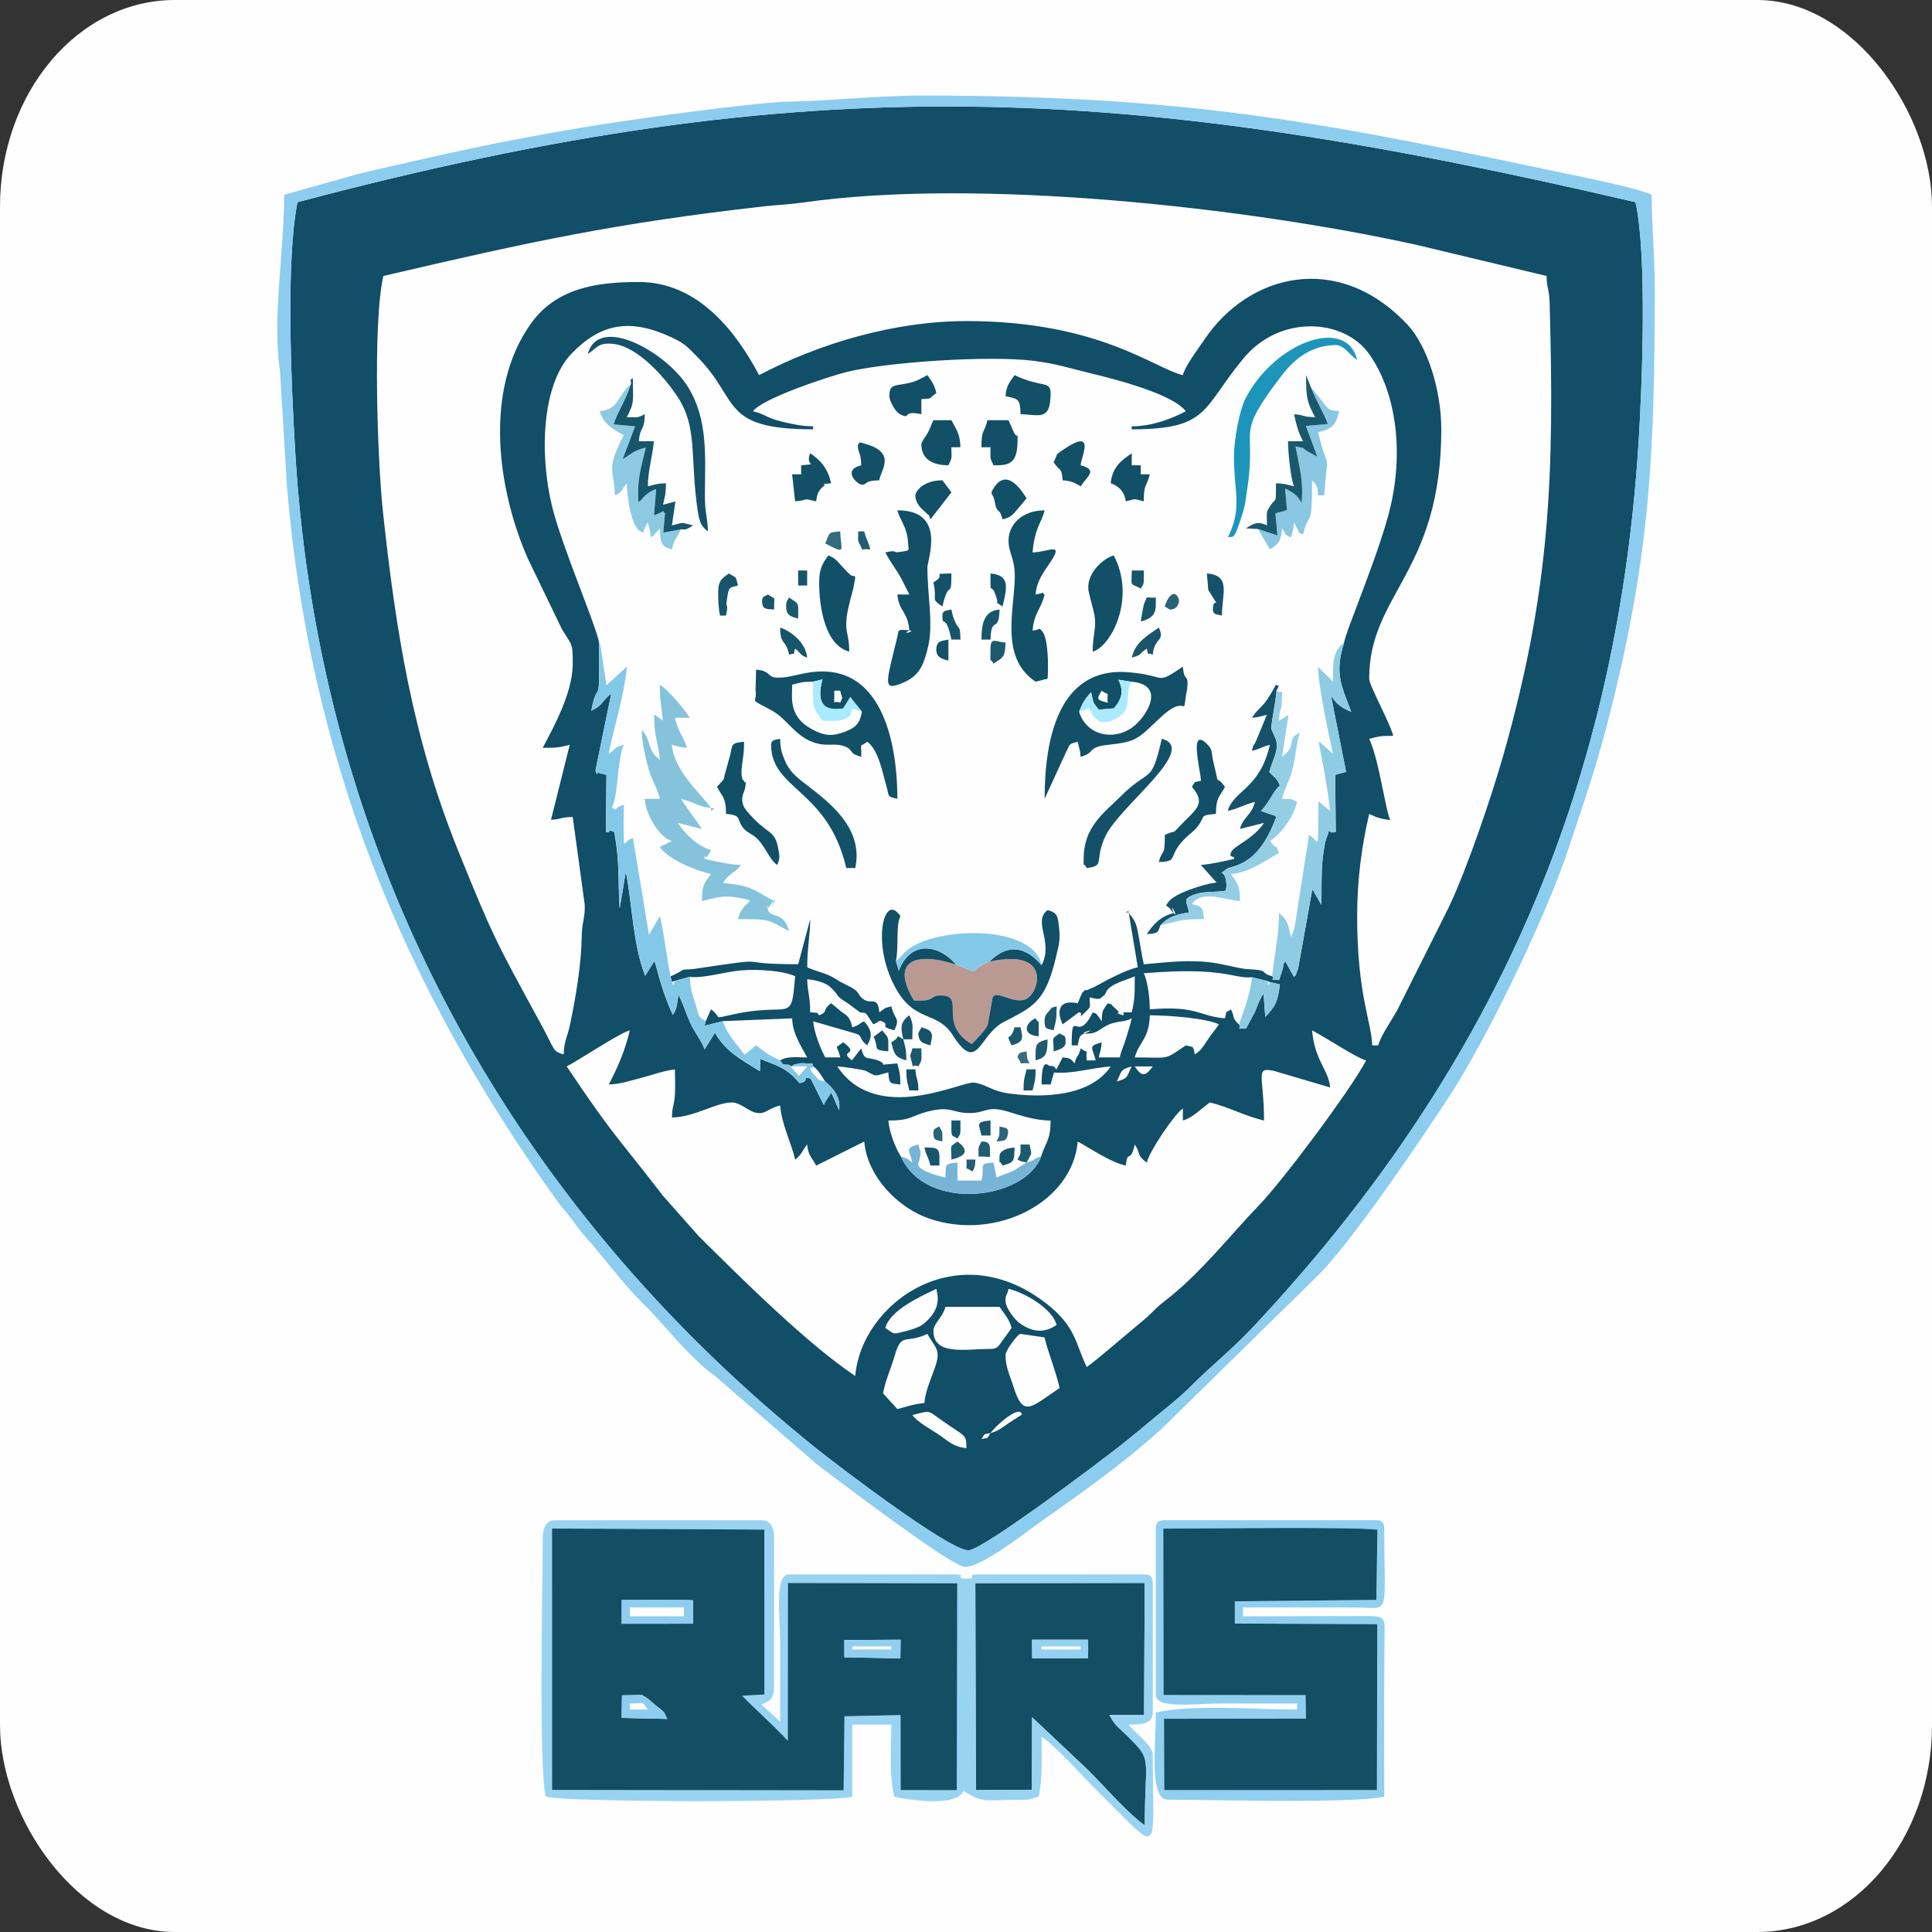 <?xml version="1.0" encoding="UTF-8"?>
<!DOCTYPE svg PUBLIC "-//W3C//DTD SVG 1.1//EN" "http://www.w3.org/Graphics/SVG/1.1/DTD/svg11.dtd">
<!-- Creator: CorelDRAW 2018 (64-Bit) -->
<svg xmlns="http://www.w3.org/2000/svg" xml:space="preserve" width="15.24mm" height="15.24mm" version="1.1" style="shape-rendering:geometricPrecision; text-rendering:geometricPrecision; image-rendering:optimizeQuality; fill-rule:evenodd; clip-rule:evenodd"
viewBox="0 0 690.86 690.86"
 xmlns:xlink="http://www.w3.org/1999/xlink">
 <rect x="0" y="0" width="690.86" height="690.86" fill="#333333" stroke="none"/>
 <defs>
  <style type="text/css">
   <![CDATA[
    .fil0 {fill:#FEFEFE}
    .fil4 {fill:#114E67}
    .fil9 {fill:#115066}
    .fil19 {fill:#135169}
    .fil1 {fill:#144E64}
    .fil11 {fill:#15526A}
    .fil24 {fill:#16556A}
    .fil18 {fill:#17556B}
    .fil23 {fill:#1A556B}
    .fil17 {fill:#1A596D}
    .fil25 {fill:#1D5A6D}
    .fil13 {fill:#1D95BB}
    .fil27 {fill:#1F5C6F}
    .fil28 {fill:#225D71}
    .fil29 {fill:#296376}
    .fil30 {fill:#2D667A}
    .fil26 {fill:#346B7D}
    .fil31 {fill:#3A6B7E}
    .fil16 {fill:#76B5D5}
    .fil7 {fill:#84C3DB}
    .fil6 {fill:#84C8E8}
    .fil34 {fill:#89A8B3}
    .fil15 {fill:#89C7E3}
    .fil14 {fill:#8CCAE2}
    .fil5 {fill:#8CCCEF}
    .fil10 {fill:#8ECCE3}
    .fil20 {fill:#8ECDEF}
    .fil3 {fill:#90CFF0}
    .fil32 {fill:#91ADB6}
    .fil12 {fill:#93CEE5}
    .fil21 {fill:#94D1F2}
    .fil2 {fill:#99D3F2}
    .fil33 {fill:#9AB5BE}
    .fil22 {fill:#A9EAFE}
    .fil8 {fill:#BB9993}
   ]]>
  </style>
 </defs>
 <g id="Слой_x0020_1">
  <rect class="fil0" x="-0" y="-0" width="690.86" height="690.86" rx="62.5" ry="73.92"/>
  <g id="_2117428305216">
   <path class="fil1" d="M369.03 586.33l20.08 0 0 4.56 -0.1 2.08 -19.92 0 -0.05 -6.65zm40.33 66.4c0.02,-25.66 3.16,-22.79 -6.96,-32.66 -2.8,-2.72 -3.94,-3.33 -5.64,-6.82l12.35 0 0.23 -47.22 -60.57 0.07 0.19 74.04 20.06 -0.15 0.04 -25.93 20.24 19.09c5.29,5.28 14.07,15.4 20.06,19.57z"/>
   <path class="fil2" d="M409.36 652.73c-5.99,-4.16 -14.77,-14.28 -20.06,-19.57l-20.24 -19.09 -0.04 25.93 -20.06 0.15 -0.19 -74.04 60.57 -0.07 -0.23 47.22 -12.35 0c1.7,3.49 2.84,4.09 5.64,6.82 10.13,9.87 6.98,6.99 6.96,32.66zm-211.96 -106.14l75.92 0.37 0.01 58.97 -7.93 0.45c4.75,4.9 12.22,11.57 16.3,16.09l0.05 -56.42 60.56 0.13 -0.17 73.95 -20.08 -0.03 -0.04 -26.81 -20.05 0.43 -0.29 26.48 -104.27 -0.14 -0.01 -93.46zm-3.34 3.47c0,16.35 -1.48,81.46 1.07,92.43 9.02,2.1 100.6,2.1 109.62,0l0 -25.79 13.97 0c0,9.9 -0.85,17.53 1.07,25.79 4.51,1.05 22.52,3.93 24.72,-2.15 7.07,4.74 8.14,3.23 21.49,3.23 2.91,0 2.96,-0.52 5.38,-1.07 1.53,-6.58 1.07,-13.45 1.07,-21.5 5.02,3.36 14.6,14.07 19.62,19.08 3.49,3.49 6.2,6.18 9.67,9.67 12.94,13.02 10.48,8.86 10.48,-22.3 0,-3.43 -6.73,-7.95 -8.6,-10.74 4.26,0 8.6,-0.15 8.6,-4.3l0 -46.21c0,-2.48 -0.75,-3.22 -3.22,-3.22l-59.11 0c-5.11,0 0.48,1.51 -4.3,1.51 -4.78,0 0.81,-1.51 -4.3,-1.51l-59.11 0c-5.31,0 -3.22,14.43 -3.22,24.72 0,9.31 0,18.63 0,27.94l-6.7 -6.2c3.55,-1.13 4.55,-2.34 4.55,-6.7l0 -52.66c0,-3.3 -1,-6.45 -4.3,-6.45l-74.16 0c-3.3,0 -4.3,3.15 -4.3,6.45z"/>
   <path class="fil3" d="M415.99 546.61c13.83,-0.01 66.92,-0.7 76.57,0.37l-0.37 25.12 -50.62 0.5 -0 7.95 50.94 0.23 -0.13 59.32 -76.05 0.02 -0.09 -25.52 50.78 -0.06 -0.16 -8.39 -50.75 -0.04 -0.11 -59.5zm-2.69 0.22l0 59.11c0,5.31 13.11,3.22 23.65,3.22 8.95,0 17.91,0 26.87,0l0 2.15c-15.15,0 -37.64,-1.92 -50.51,1.07 0,11.79 -2.48,31.17 4.3,31.17 14.94,0 66.58,1.44 77.38,-1.07 0,-19.02 -0.11,-38.05 0.1,-57.05 0.07,-6.88 0.57,-7.5 -6.42,-7.55l-44.19 0.12 0 -3.22 39.78 0.02c13.25,0.18 10.73,4.07 10.73,-27.96 0,-2.48 -0.75,-3.23 -3.22,-3.23l-75.23 0c-2.48,0 -3.22,0.75 -3.22,3.23z"/>
   <g>
    <path class="fil4" d="M350.97 514.59l0 0zm0 0c1.61,-2.31 0.16,-1.41 3.23,-2.15 -1.61,2.31 -0.16,1.41 -3.23,2.15zm-24.72 -8.59c7.51,-1.75 4.43,-2.12 13.34,3.85 5.89,3.96 5.91,3.46 6.01,7.96 -4.79,-0.4 -6.54,-2.54 -10.1,-4.94 -3.2,-2.15 -7.28,-4.2 -9.24,-6.88zm27.95 6.45c1.27,-1.9 8.31,-8.6 10.74,-7.53 0.49,1.39 1.92,-0.13 -3.79,3.66 -2.67,1.77 -3.88,3.05 -6.95,3.87zm5.37 -27.94c0,-1.67 4.49,-7.67 5.37,-7.53l8.57 1.26c1.48,6.02 3.84,11.36 5.4,18.09 -10.47,7.01 -12.98,10.78 -16.56,-0.63 -1.25,-3.99 -2.78,-6.72 -2.78,-11.19zm-29.02 17.19c-3.55,0.29 -6.45,1.4 -9.67,2.15l-5.13 -5.62c0.96,-4.94 2.67,-8.26 4.21,-13.57 2.47,-8.48 3.88,-3.94 11.66,-7.68 2.49,4.71 4.95,5.37 2.92,11.4 -1.43,4.26 -3.62,8.86 -3.99,13.32zm23.65 -19.34c-8.82,0 -20.42,2.53 -20.42,-6.45 0,-2.65 3.25,-4.67 4.3,-8.59l19.35 0c1.67,2.49 3.42,4.23 4.3,7.52 -0.85,1.27 -2.27,3.27 -3.15,4.38 -1.28,1.62 -1.55,3.15 -4.37,3.15zm5.37 -17.19c0,-2.46 0.36,-1.25 1.07,-4.3 5.71,1.33 15.62,7 17.19,12.9 -4.5,3.13 -8.81,2.57 -13.3,-0.68 -1.65,-1.19 -4.97,-5.4 -4.97,-7.92zm-42.99 9.67c1.71,-6.41 12.77,-11.33 18.27,-13.97 0.15,1.74 2.46,6.74 -4.63,12.57 -1.55,1.27 -4.89,2.22 -7.08,2.75 -4.15,1.02 -3.2,0.91 -6.56,-1.35zm55.7 -61.26c-5.5,15.32 -41.01,20.16 -50.13,0 -1.9,-2.99 -4.14,-8.65 -4.49,-12.9 8.34,0 8,-1.64 14.03,-3.19 8.42,-2.16 8.72,0.52 14.98,0.52 6.16,0 6.14,-2.83 13.85,-0.49 4.29,1.3 9.58,3.16 15.16,3.16 0,7.16 -1.73,7.58 -3.41,12.9zm33.5 -32.24l6.45 0c-2.77,3.78 -4.02,3.64 -6.45,0zm-6.45 5.38c1.87,-3.54 1.04,-4.22 5.37,-5.38 -1.87,3.54 -1.04,4.22 -5.37,5.38zm-181.63 1.07c4.34,-0.1 7.59,-1.36 11.61,-2.36 3.3,-0.83 8.45,-2.72 12.04,-3.01 0,2.75 0.15,5.91 0.01,8.6 -0.25,4.8 -0.98,3.92 -1.08,8.59 8.32,-0.19 15.55,-5.38 21.5,-5.38 2.81,0 5.63,2.9 8.24,3.59 3.65,0.96 4.45,-1.46 8.95,-2.51 0.58,6.94 3.89,12.99 5.37,19.35 2.41,-1.77 2.57,-3.38 4.3,-5.38 0.33,3.93 1.53,4.32 3.22,7.53l17.19 -8.62c1.06,12.62 12.2,23.75 23.04,27.5 24,8.32 51.47,-5.78 53.28,-27.48 4.96,2.62 11.34,7.23 17.19,8.6 0.68,-6.17 1.56,-0.39 3.22,-7.53 2.39,3.45 0.41,3.6 4.3,6.45 0.97,-4.16 9.89,-17.33 12.9,-19.35l0 4.3c3.6,-0.97 6.73,-4.48 9.67,-6.45 6.63,1.55 12.26,4.8 19.35,6.45 0,-16.03 -3.42,-19.23 3.51,-17.76l20.13 5.94c-0.53,-6.35 -5.54,-9.55 -6.45,-20.42 5.52,2.92 16.09,9.99 19.34,10.75 -5.64,10.66 -29.87,43.1 -38.4,51.88 -9.12,9.38 -20.8,24.24 -32.98,33.65 -3.39,2.62 -3.87,3.29 -6.78,6.12l-14.01 11.78c-2.43,1.99 -5.52,4.69 -7.77,6.2 -4.03,-8.39 -3.82,-14.3 -14.1,-22.44 -31.85,-25.21 -66.47,-0.56 -68.66,25.66 -17.38,-11.64 -40.79,-34.92 -56.17,-50.22l-12.62 -14.26c-16.8,-21.82 -17.51,-21.01 -34.39,-46.22 5.09,-2.69 18.8,-11.89 22.57,-12.9 -1.67,7.17 -4.46,13.55 -7.52,19.35zm209.57 -10.75c-0.87,-3.24 0.01,-2.36 -3.22,-3.22 -8.1,5.42 -5.33,4.3 -18.27,4.3 1.46,-5.49 5.19,-6.64 5.38,-15.05 7.2,0 20.24,1.07 24.72,3.22 -1.44,2.15 -2.41,3.09 -4.08,5.6 -1.68,2.53 -2.14,3.54 -4.52,5.15zm-127.89 -12.9l0.32 0.32c-0.02,-0.02 -0.43,-0.21 -0.32,-0.32zm148.31 -14.69l5.38 1.34 1.07 0.41 3.53 0.83c-0.79,6.53 -1.68,7.77 -5.22,11.64l-0.61 -8.37c-1.45,2.14 -1.99,3.81 -3.12,6.64l-3.18 5.88c-4.81,-0.02 -1.05,0.36 -2.55,-1.52 -2.62,-2.57 -1.19,-1.98 -2.82,-5.37 -2.38,1.65 -1.34,0.18 -2.15,3.22 -9.47,-0.79 -9.84,-4.64 -26.87,-3.22 0,-4.45 -0.78,-10.03 -2.15,-12.9 29.1,-2.42 31.83,2.03 38.69,1.43zm32.97 -119.65c-3.61,11.12 -0.82,15.71 2.52,24.72 -3.2,-1.14 -5.71,-3.05 -7.28,-5.94l5.46 27.43 -3.91 1.08 0.21 20.41c-3.86,1.13 -1.24,-3.39 -3.48,2.66 -0.54,1.45 -1.09,5.86 -1.26,7.55 -0.53,5.29 -0.25,10.62 -0.4,15.92l-2.68 -4.72c-0.09,-0.44 -0.38,-0.5 -0.6,-0.71l-5.04 28.15c-1.93,5.1 -0.18,1.07 -1.47,3.04l-3.16 -5.7c-1.44,2.65 -0.17,0.52 -1.04,3.29l-0.85 2.62c-0.05,-0.15 -0.16,0.59 -0.31,0.87 -4.57,-0.44 -1.04,0.15 -2.44,-1.36 -4.78,-1.28 -0.71,-2.17 -8.25,-2.52 -3.36,-0.15 -7.03,-1.35 -11.54,-2.11 -9.18,-1.55 -17.23,-0.41 -26.13,0.34 -0.71,-3.05 -1.32,-7.28 -1.83,-10 -0.75,-3.97 -0.9,-5.23 -3.54,-8.28l3.22 19.35c-4.62,1.07 -11.03,4.56 -15.54,7.04l-2.36 1.02c-1.17,0.49 -0.58,-0.59 -2.01,1.16 -0.16,0.2 -1.4,3.27 -1.59,3.67 -6.56,-1.53 -7.72,2.62 -5.38,7.52l5.73 -4.27c2.32,-0.15 -1.06,3.29 2.61,-0.34 2.11,-2.09 1.25,-1.29 1.33,-5.07 0.16,0.04 2.23,0.58 2.48,0.56 2.11,-0.16 0.39,0.45 1.86,-0.59 2.17,-1.55 0.83,-1.77 2.88,-3.47 2.16,-1.8 6.37,-2.81 8.9,-4.02 0,6.24 0.08,7.94 -1.07,12.9 -5.68,0 -1.6,0.01 -3.22,1.07 -4.91,-1.98 0.46,0.39 -2.23,-2.06l-1.11 -1.04c-1.21,-0.93 0.28,-0.58 -2.03,-1.19 -1.65,2.47 -2.05,2.16 -2.15,6.45l-1.29 -1.93c-1.39,-1.31 0.48,-0.32 -1.93,-1.29 -5.67,11.82 -7.52,-2.5 -7.52,11.82l2.15 0c0.68,-2.9 0.3,-3.44 2.71,-4.39 6.02,-2.38 -5.34,0.72 2,0.08 2.77,-0.24 4.15,-2.61 7.77,-3.63 3.44,-0.96 4,-0.36 6.86,-1.74 -0.58,2.49 -1.3,4.62 -1.91,6.69 -1.09,3.68 -1.66,4.14 -2.39,7.28l-7.53 0c0.57,-2.45 0.83,-2.47 1.07,-5.37 -5.17,1.38 -3.22,1.84 -2.15,6.45l-3.22 0c-0.42,-4.99 1.15,-1.88 -2.15,-4.3 -1.07,3.98 -1.09,1.39 -2.15,5.37 -1.57,-1.65 -1.09,-1.8 -4.3,-2.15 -4.01,7.58 -0.74,2.79 -4.61,3.05 -0.53,0.04 -2.91,-3.63 -2.91,6.62l3.22 0 1.21 -4.26c7.11,0.49 12.53,-1.55 20.29,-2.19 -7.29,10.89 -24.57,11.34 -36.52,9.66 -6.1,-0.86 -8,-3.25 -12.24,-3.86 -4.53,-0.66 -34.86,15.38 -49.04,-5.8 1.58,0.04 8.99,1.1 10.31,1.62l1.37 0.75c2.75,1.45 2.1,0.82 6.59,-0.22 0.33,3.95 0.34,3.97 4.3,4.3 0,-4.24 -0.34,-4.36 -1.07,-7.53 -9.43,0.78 -1.66,0.6 -7.9,-1.38 -0.17,-0.05 -0.51,-0.1 -0.68,-0.15 -2.26,-0.56 -3.36,0.26 -4.32,-3.84l-3.35 4.26c-5.14,-3.77 3.38,-1.66 -3.09,-6.41 -3.5,2.56 -2.22,0.47 -1.07,5.37l-5.38 0c-1.64,-3.1 -3.94,-8.58 -4.3,-12.9l14.87 4.3c2.99,0.73 1.24,1.94 4.47,4.3 1,-2.09 2.06,-3.86 0.28,-6.72 -2.18,-3.49 -1.52,-0.83 -5.65,0.27 -0.75,-3.23 -1.39,-3.97 -3.73,-5.46l-3.8 -3.14c-3.44,2.52 -0.89,2.92 -4.3,4.3 -1.31,-0.99 1.21,-0.7 -3.22,-1.07 0,-5.96 -0.97,-7.14 -1.07,-11.82 2.67,0.22 6.45,1.14 8.1,2.65 3.67,3.35 1.7,2.93 5.44,5.33 0.2,0.13 0.49,0.27 0.68,0.41l4.69 3.45c2.51,0.43 1.39,-0.72 4.73,4.28 2.05,-0.74 1.81,-1.71 3.42,-0.92 2.63,1.29 -1.78,1.51 4.1,3.07 2.24,-4.67 0.12,-3.49 -1.07,-8.59 -3.18,0.85 -1.74,0.44 -4.3,2.15 -0.47,-5.58 -2.76,-3.16 -4.93,-4.26 -3.11,-1.56 -1.52,-2.81 -5.36,-4.79l-3.55 -1.82c-1.53,-0.88 -1.89,-1.22 -3.39,-1.98 -2.82,-1.41 -5.77,-1.93 -8.55,-3.27 0,-7.18 1.07,-11.66 1.07,-17.2l-4.3 16.12c-25.36,0 -6.24,-2.92 -37.05,1.65 -1.5,0.22 -1.68,0.1 -2.45,0.19 -3.4,0.39 0.57,-0.51 -1.98,0.3 -0.03,0.01 -2.39,1.6 -4.2,2.16l0.53 2.02 1.07 -0.38 5.38 -1.44c4.54,0.7 12.64,-1.85 18.32,-2.3 6.42,-0.52 15.34,0.2 19.29,2.1 -1.45,17.44 -1.24,9.08 -22.01,13.6 -8.11,1.76 -3.77,1.39 -8.08,-1.77l-1.9 4.3c-0.64,0.75 0.83,1.02 -1.66,1.91l7.86 -1.99 24.72 -0.99c0.12,5.44 3.32,10.1 5.38,13.97 -3.54,0 -7.08,-0.55 -9.73,1.07 1.56,1.79 0.35,1.35 3.28,1.57l0.81 0.58c1.12,-0.68 0.4,-0.63 2.62,-1 1.22,-0.21 0.54,-0.19 1.86,-0.14 5.36,0.24 2.02,0.25 3.41,1.14 2.01,1.58 2.77,3.25 4.19,5.38 2.63,2.36 5.62,5.29 4.96,10.32l-2.77 -6.35 -1.88 2.84c-1.16,1.77 -0.09,0.52 -0.83,1.58l-4.72 -9.46c-3.79,-0.8 0.29,0.91 -3.94,1.67 -4.8,-5.53 -7.12,-5.91 -14.04,-8.64l-0.15 4.39c-7.53,-4.74 -11.98,-6.87 -16.07,-13.76l-3.68 5.93c-1.35,-3.56 -3.54,-5.82 -5.34,-9.89 -1.31,-2.96 -2.42,-6.6 -3.96,-9.53 -0.83,3.53 -0.35,4.64 -2.09,7.12 -4.68,-10.36 -5.74,-17.64 -6.59,-19.24l-3.3 5.23c-4.45,-11.51 -4.51,-25 -6.92,-37.21l-2.18 13.11c-0.71,-10.14 0.15,-15.93 -1.95,-27.31 -3.37,-1.6 -0.43,0.62 -2.97,0l0.18 -20.42 -2.62 -0.71c-3.01,-1.05 1.19,1.94 -1.33,-0.74l5.68 -27.67c-3.36,2.62 -2.96,4.3 -7.14,6.16 2.37,-12.69 3.06,1.62 2.77,-24.33 -0.62,-5.07 -13.23,-34.28 -16.75,-48.56 -4.63,-18.8 -3.75,-43.85 7.02,-54.91 10.21,-10.48 20.5,-12.72 35.44,-5.82 5.25,2.43 6.03,3.66 9.76,7.44 14.96,15.19 7.82,25.55 41.08,25.55l0 -1.07c-4.07,0 -7.42,-0.8 -11.21,-1.69 -5.43,-1.28 -5.88,-2.66 -10.29,-3.69 3.4,-4.63 26.79,-12.33 33.29,-13.99 13.49,-3.46 50.82,-6.14 67.45,-4 7.75,1 12.28,2.55 19.39,4.26 9.32,2.23 30.11,7.57 34.63,13.74 -4.88,2.58 -11.94,5.38 -19.35,5.38l0 1.07c27.97,0 25.11,-7.52 40.08,-25.48 13.06,-15.67 35.89,-14.12 44.87,-1.42 9.29,13.14 12.36,33.59 7.73,54.02 -3.71,16.37 -16.18,45.03 -16.72,49.19zm-57.68 -95.65c-10.07,-2.34 -30.04,-19.34 -77.38,-19.34 -25.78,0 -52.8,8.04 -74.16,19.34 -8.44,-15.95 -22.04,-33.31 -42.99,-33.31 -15.13,0 -29.58,2.13 -38.71,15.02 -16.8,23.72 -11.88,59.05 -1.02,83.82l12.25 25.37c3.66,6.01 3.84,4.74 3.84,12.28 0,10.42 -6.95,22.91 -10.75,30.09 5.4,0 5.57,-0.12 9.67,-1.07l-6.7 26.8c4.42,-0.29 3.05,-0.91 7.77,-1.01l4.27 31.26c0.25,4.75 -0.98,6.02 -1.06,11.73 -0.14,9.78 -2.17,21.75 -4.18,31.28 -0.96,4.54 -2.15,5.85 -2.26,10.63 -4.03,-1.07 -3.1,-1.6 -7.89,-10.38 -16.51,-30.27 -17.29,-31.46 -29.88,-62.55 -16.2,-40.02 -22.29,-78.47 -26.9,-121.42 -1.9,-17.72 -3.68,-67.42 0.19,-84.01 52.49,-12.23 82.45,-18.82 136.3,-24.91 3.51,-0.4 9.29,-0.7 13.71,-1.34 62.65,-8.99 158.97,1.81 219.08,15.05l46.84 11.2c0.1,4.66 0.97,4.39 1.11,9.64 1.74,62 0.22,102.79 -16.6,161.88 -4.03,14.18 -13.04,40.89 -19.62,54.54l-18.29 36.52c-1.93,3.48 -5.87,9.09 -6.79,12.56l-2.15 0c-0.19,-8.32 -5.38,-18.01 -5.38,-46.22 0,-13.48 1.75,-25.62 4.3,-36.54 2.36,1.13 4.23,1.87 7.53,2.15 -1.75,-3.64 -4.02,-21.71 -7.53,-29.02 3.79,-0.88 3.53,-1.07 8.6,-1.07 -1.02,-4.37 -8.6,-18.01 -8.6,-20.42 0,-30.41 25.79,-37.91 25.79,-89.2 0,-14.19 -5.09,-29.93 -12.07,-37.37 -24.92,-26.54 -56.93,-18.13 -72.64,5.32 -2.19,3.26 -6.79,9.21 -7.72,12.7zm-316.61 -61.85c-4.26,21.71 -2.19,65.7 -0.84,88.68 8.51,145.98 76.67,269.22 186.88,357.38 5.7,4.56 47.63,36.74 54.08,36.01 5.81,-0.66 48.04,-32.6 54.12,-37.41 4.56,-3.61 7.98,-6.48 12.41,-10.16 4.08,-3.38 8.81,-7.1 12.14,-10.43 8.44,-8.44 15.49,-13.86 23.11,-22.02 83.39,-89.11 129.64,-189.06 137.66,-316.01 1.29,-20.42 3.1,-67.27 -1.09,-86.03 -182.33,-42.51 -295.12,-48.67 -478.47,-0z"/>
    <path class="fil1" d="M229.52 606.11c2.26,1.18 2.61,1.73 4.82,3.59 3.57,3.01 2.64,1.6 4.27,4.97l-16.33 -0.37 0.14 -8.06 7.1 -0.14zm72.4 -19.65l18.95 -0.12 1.18 0.01 -0.09 6.66 -20.01 -0.39 -0.03 -6.17zm-79.58 -14.32l21.16 -0.02 4.29 0.11 0 8.39 -25.49 0.02 0.04 -8.5zm-24.93 67.92l104.27 0.14 0.29 -26.48 20.05 -0.43 0.04 26.81 20.08 0.03 0.17 -73.95 -60.56 -0.13 -0.05 56.42c-4.08,-4.52 -11.55,-11.19 -16.3,-16.09l7.93 -0.45 -0.01 -58.97 -75.92 -0.37 0.01 93.46z"/>
    <path class="fil5" d="M106.37 72.28c183.35,-48.67 296.14,-42.5 478.47,0 4.19,18.75 2.38,65.6 1.09,86.03 -8.02,126.96 -54.27,226.91 -137.66,316.01 -7.63,8.16 -14.67,13.58 -23.11,22.02 -3.34,3.33 -8.07,7.05 -12.14,10.43 -4.43,3.68 -7.85,6.56 -12.41,10.16 -6.07,4.81 -48.31,36.75 -54.12,37.41 -6.45,0.73 -48.38,-31.45 -54.08,-36.01 -110.21,-88.16 -178.37,-211.4 -186.88,-357.38 -1.34,-22.98 -3.41,-66.97 0.84,-88.68zm-4.74 -2.63c0,20.17 -4.34,44.22 -1.53,62.79l2.51 41.56c8.15,96.62 40.85,177.68 96.82,255.7 1.7,2.38 2.75,3.28 4.77,5.97 1.97,2.61 3.08,4.29 5.18,6.64 7.1,7.93 12.87,16.19 20.41,23.65 8.59,8.5 10.92,12.8 21.48,22.58 2.46,2.27 3.48,2.53 5.94,4.81l35.12 30.44c8.24,6.2 44.51,33.8 51.9,36.34 4.94,1.7 22.13,-11.87 27.16,-15.45 16.29,-11.56 28.47,-19.91 43.81,-33.57l55.88 -54.82c12.66,-12.64 36.37,-47.88 46.47,-63.16 13.79,-20.86 35.14,-65.02 43.12,-89.07 6.32,-19.05 10.21,-29.67 15.56,-51.08 13.98,-55.93 15.48,-92.26 15.48,-150.03 0,-12.53 -1.07,-20.92 -1.07,-33.32 -4.37,-2.09 -20.31,-5.39 -26.6,-6.71 -88.13,-18.55 -136.18,-28.75 -234.56,-28.75 -16.14,0 -34.26,2.04 -46.23,2.13 -12.72,0.1 -59.24,6.66 -73.68,9.08 -19.53,3.26 -36.46,6.54 -54.84,10.72 -9.65,2.19 -17.76,3.9 -27.08,6.24l-26.01 7.3z"/>
    <path class="fil1" d="M416.1 606.12l50.75 0.04 0.16 8.39 -50.78 0.06 0.09 25.52 76.05 -0.02 0.13 -59.32 -50.94 -0.23 0 -7.95 50.62 -0.5 0.37 -25.12c-9.64,-1.07 -62.74,-0.39 -76.57,-0.37l0.11 59.5z"/>
    <path class="fil6" d="M295.08 386.7c-2.67,-0.72 -1.62,0.21 -3.55,-1.98 -3.24,-3.65 -1.37,-2.16 -0.63,-3.4 -1.4,-0.88 1.94,-0.9 -3.41,-1.14 -1.32,-0.06 -0.64,-0.07 -1.86,0.14 -2.22,0.37 -1.51,0.33 -2.62,1l5.64 0 -3 3.45c-1.42,-1.85 -0.29,-0.33 -1.73,-2.01l-1.73 -2.03c-2.92,-0.22 -1.72,0.22 -3.28,-1.57 -1.42,-0.78 -2.81,-1.33 -4.22,-2.17l-4.32 -3.2 -4.13 3.4c-2.6,-3.82 -6.48,-7.39 -7.69,-12.09l-7.86 1.99c2.49,-0.89 1.02,-1.17 1.66,-1.91 -3.21,-2.04 -2.19,-1.78 -3.67,-6.24 -1,-3 -1.88,-5.18 -1.95,-9.67l-5.38 1.44c-0.82,2 -0.09,2.2 -1.07,0.38l-0.53 -2.02c-1.44,-7.39 -2.21,-14.82 -3.76,-21.5l-3.92 6.65 -5.75 -34.59c-3.75,1.36 -3.05,4.62 -3.31,-1.89 -0.12,-3.03 0.09,-6.79 0.09,-9.92 -4.33,1.15 -1.64,2.25 -4.3,1.07 2.44,-5.09 1.85,-17.48 4.3,-22.57 -3.93,1.05 -2.25,1.13 -5.37,3.22 0.35,-4.26 5.56,-20.56 6.45,-31.17l-7.31 6.66 -2.21 -14.51c-0.07,-0.19 -0.22,-0.53 -0.4,-0.75 0.29,25.95 -0.4,11.64 -2.77,24.33 4.18,-1.86 3.77,-3.54 7.14,-6.16l-5.68 27.67c2.52,2.68 -1.68,-0.31 1.33,0.74l2.62 0.71 -0.18 20.42c2.54,0.62 -0.39,-1.6 2.97,0 2.09,11.38 1.24,17.17 1.95,27.31l2.18 -13.11c2.41,12.21 2.47,25.7 6.92,37.21l3.3 -5.23c0.84,1.6 1.9,8.88 6.59,19.24 1.74,-2.48 1.26,-3.59 2.09,-7.12 1.54,2.93 2.66,6.57 3.96,9.53 1.8,4.07 3.98,6.33 5.34,9.89l3.68 -5.93c4.09,6.9 8.54,9.02 16.07,13.76l0.15 -4.39c6.93,2.74 9.24,3.11 14.04,8.64 4.23,-0.76 0.15,-2.47 3.94,-1.67l4.72 9.46c0.74,-1.06 -0.33,0.19 0.83,-1.58l1.88 -2.84 2.77 6.35c0.65,-5.03 -2.33,-7.96 -4.96,-10.32z"/>
    <path class="fil7" d="M235.97 271.7l1.23 2.1 -1.23 -2.1zm1.07 -13.97l0 0zm0 0l-3.1 -2.3c-0.13,7.89 1.51,10.2 2.02,16.27 -4.77,-3.5 -2.77,-6.51 -6.45,-10.75 0,4.55 1.18,9.23 2.12,12.93 1.3,5.12 3.33,7.48 4.33,11.79l-5.38 0c0.11,4.95 4.95,13.79 9.67,15.05l-4.3 2.15c2.86,4.28 12.27,8.27 18.27,9.67 -2.3,3.45 -3.22,3.7 -3.22,9.67 5.32,-1.24 7.8,-2.22 13.11,-1.19 8.1,1.56 1.47,0.38 -0.22,7.64 11.73,0 10.44,0.15 18.27,4.3 -2,-7.49 -6.89,-4.46 -7.55,-7.65 -0.68,-3.25 -0.9,0.95 0.63,-1.3 4.51,-6.63 -0.79,3.98 1.54,-1.8 -7.07,-3.74 -7.76,-5.57 -18.27,-6.45 2.72,-4.07 4.16,-3.32 6.45,-6.45 -3.82,-0.09 -9.56,-1.37 -12.9,-2.15 -0.97,-3.13 0,2.09 2.15,-3.22 -4.89,-1.31 -9.31,-5.92 -11.82,-9.67 2.96,0.69 5.64,1.46 8.6,2.15 -2.45,-3.66 -5.17,-7.24 -7.53,-10.75 4.42,1.03 6.52,2.87 10.75,3.23 -3.22,-4.81 -13.18,-13.03 -13.97,-22.57 2.45,0.57 2.47,0.83 5.38,1.07 -1.03,-3.86 -3,-5.15 -4.3,-10.75l5.38 0c-2.24,-3.34 -7.36,-9.55 -10.75,-11.82 0,6.24 0.69,8.28 1.07,12.9z"/>
    <path class="fil8" d="M353.77 343.9c-8.12,2.93 -1.43,5.19 -11.89,1.06 -14.98,-4.93 -23.48,-1.09 -15.05,12.82 8.14,0.5 5.09,-2 10.13,-1.8 8.2,0.32 -1.69,10.1 10.5,17.37 1.19,-1.11 5.12,-5.2 5.72,-6.83l1.66 -9.18c0.51,-4.43 7.99,2.56 12.57,-0.35 4.4,-2.8 8.3,-18.01 -13.64,-13.09z"/>
    <path class="fil9" d="M300.46 251.28c-2.85,-1.15 -2.01,2.21 -2.15,-4.3l2.15 0c0.73,3.43 1.08,1.68 0,4.3zm7.76 3.22c-0.76,4.31 -2.34,5.73 -6.05,7.14 -3.94,1.49 -6.35,1.61 -9.9,0.06 -10.59,-4.62 -9,-11.77 -9,-16.87 3.04,-0.71 3.32,-1.07 7.38,-1.07l3.45 -0.8c-1.79,6.84 -0.93,11.78 7.44,10.36l2.52 -4.04 4.16 5.24zm-0.24 16.12c0.12,-5.52 -0.97,-3.09 2.15,-5.37 4.04,2.96 5.42,10.98 6.81,15.76 1.19,4.08 0.02,3.61 3.94,4.66 0,-22.31 -6.57,-48.16 -30.25,-45.37 -4.34,0.51 -7.57,1.72 -11.01,1.98 -6.09,0.46 -3.04,-2.31 -9.25,-2.82l-0.2 7.25c0.74,5.58 -3.06,2.45 5.94,7.43 5.95,3.29 8.77,10.42 17.1,11.93 3.3,0.6 5.97,-0.31 8.84,0.83 3.55,1.41 1.01,2.42 5.94,3.73z"/>
    <path class="fil9" d="M393.95 246.98c3.3,2.42 1.74,-0.69 2.15,4.3 -3.53,-0.94 -4.34,-0.93 -2.15,-4.3zm10.49 -3.22c12.86,0.97 5.56,12.63 0.48,16.34 -6.72,4.9 -16.48,2.91 -19.04,-5.59 1.37,-3.59 2.31,-4.74 4.27,-7 1.11,4.44 0.3,3.06 2.76,6.26l5.44 -0.48c2.38,-2.91 3.84,-5.73 1.56,-10.23l4.54 0.7zm-30.91 41.91l7.78 -16.94c1.55,-2.91 0.68,-2.58 4.04,-3.48 0.57,2.45 0.83,2.47 1.07,5.37 5.49,-1.47 2.09,-3.42 9.71,-4.27 10.25,-1.13 10.54,-1.91 18.48,-9.46 10.07,-9.58 8.34,0.54 9.49,-8.39l0.33 -1.66c0.02,-0.14 0.09,-0.47 0.1,-0.62 0.57,-5.97 -1.04,-1.68 -1.55,-7.84 -10.13,6.78 -5.07,3.25 -19.29,2.02 -25.57,-2.22 -30.15,24.72 -30.15,45.27z"/>
    <path class="fil9" d="M372.46 345.14c-5.22,-6.06 -11.51,-8.39 -18.69,-1.24 21.94,-4.91 18.04,10.29 13.64,13.09 -4.58,2.91 -12.05,-4.08 -12.57,0.35l-1.66 9.18c-0.6,1.63 -4.53,5.72 -5.72,6.83 -12.19,-7.26 -2.3,-17.04 -10.5,-17.37 -5.04,-0.2 -1.99,2.3 -10.13,1.8 -8.44,-13.91 0.06,-17.75 15.05,-12.82 -5.49,-6.7 -15.91,-9.48 -20.46,2.14l-1.04 -3.39c0.78,-4.41 0.35,-8.34 0.76,-12.87 0.36,-3.98 1.78,-2.5 -0.33,-4.62 -4.82,-4.82 -8.51,10.17 -1.77,24.69 7.23,15.55 15.68,9.89 21.62,19.22 9,14.12 9.33,0.04 18.14,-4.6 10.53,-5.54 15.07,-6.89 18.98,-24.02 0.77,-3.36 1.44,-5.35 0.97,-9.37 -0.52,-4.4 -0.37,-5.69 -4.14,-6.7 -5.51,4.04 2.25,11.29 -2.15,19.71z"/>
    <path class="fil10" d="M454.92 349.08c1.41,1.51 -2.13,0.92 2.44,1.36 0.15,-0.27 0.26,-1.02 0.31,-0.87l0.85 -2.62c0.87,-2.77 -0.4,-0.63 1.04,-3.29l3.16 5.7c1.29,-1.97 -0.46,2.06 1.47,-3.04l5.04 -28.15c0.22,0.21 0.51,0.27 0.6,0.71l2.68 4.72c0.15,-5.3 -0.13,-10.63 0.4,-15.92 0.17,-1.69 0.72,-6.1 1.26,-7.55 2.24,-6.05 -0.39,-1.52 3.48,-2.66l-0.21 -20.41 3.91 -1.08 -5.46 -27.43c1.57,2.89 4.08,4.8 7.28,5.94 -3.34,-9.02 -6.12,-13.61 -2.52,-24.72 -4.55,3.35 -3.95,8.59 -3.95,13.97l-4.9 -4.78c-0.1,-0.12 -0.31,-0.4 -0.48,-0.59 0,6.44 3.76,24.23 5.37,31.17l-5.19 -4.5c1.26,6.39 3.58,18.52 4.11,24.92l-4.13 -3.41 -0.17 14.15c-2.04,0.73 1.62,1.4 -3.22,-2.15l-5.06 32.55c-0.08,0.36 -0.36,1.37 -0.46,1.69l-0.92 2.3c-0.98,-4.23 -1.24,-6.36 -4.3,-8.6 0,8 -1.57,14.38 -2.44,22.57z"/>
    <path class="fil9" d="M316.58 197.54c1.6,3.03 2.68,4.39 4.52,7.3 1.7,2.68 2.67,5.09 4.08,7.74l-4.3 0c0.5,5.97 3.72,5.97 4.3,12.9 -4.1,1.81 4.37,-0.07 -1.46,-0.21 -2.82,-0.07 -2.17,-0.26 -3,3.13 -3.93,16.1 -5.09,18.65 1.71,15.94 6.09,-2.43 7.78,-5.99 9.48,-13.21 1.89,-8.06 -0.28,-18.21 -0.28,-28.23 0,-2.86 7.01,-20.42 -10.75,-20.42 0.98,3.67 3.5,5.98 3.82,11.44 0.19,3.22 0.92,2.84 -2.55,3.4 -3.86,0.63 -0.25,-0.92 -5.57,0.2z"/>
    <path class="fil9" d="M360.64 193.25c0,4.96 2.69,6.54 2.18,15.02 -0.75,12.48 -4.5,27.46 7.49,35.49l4.3 -1.07c0.26,-3.13 0.45,-14.41 -2.02,-17.06 -1.39,-1.5 -0.64,-0.44 -2.39,-0.27 -0.08,0 -0.42,0.06 -0.49,0.07 -0.06,0.01 -0.33,0.13 -0.48,0.06 0.52,-6.31 3.1,-7.75 4.3,-12.9 -1.71,-0.85 1.98,-1.1 -3.22,0 0.39,-4.74 2.74,-7.81 5.07,-11.24 5.33,-7.86 -0.34,-3.93 -6.14,-3.8 0.74,-8.93 3.29,-10.73 4.3,-15.05 -8.51,0 -12.9,5.49 -12.9,10.75z"/>
    <path class="fil11" d="M448.77 286.74l0 0zm0 0c-1.36,5.07 -4.2,5.27 -5.38,9.67 2.96,-0.69 5.64,-1.46 8.6,-2.15 -4.01,5.99 -10.7,8.09 -11.75,10.46 -1.02,2.31 1.44,1.02 1,2.44 -3.16,0.73 -8.42,1.87 -11.82,2.15l5.58 6.25c-4.96,0.63 -14.98,3.93 -17.14,6.91 -1.55,2.14 -0.73,0.81 0.83,2.82 4.14,5.32 -1.28,-4.55 1.04,1.22 -4.76,1.11 -7.34,4.04 -9.67,7.53 4.42,-0.37 3.83,-0.48 4.92,-3.22 3.06,-3.17 5.92,-3.88 10.17,-4.51 -0.5,-3.8 -3.01,-4.87 2.68,-6.66 3.1,-0.97 7.33,-0.53 10.49,-1.15l0.26 -1.75c-0.32,-7.38 -3.86,-2.75 -0.1,-5.91 1.94,-1.63 11.19,-0.24 17.87,-18.71 -1.56,-1.26 -0.2,-0.23 -2.39,-1.07 -0.27,-0.11 -1.3,-0.46 -1.57,-0.56l-1.5 -0.51c3.06,-3.01 4.11,-6.75 6.77,-9.11 -1.18,-2.91 -2.25,-2.97 -3.79,-4.86 1.66,-5.46 3.36,-7.57 2.4,-11.53l-1.7 -3.88c-0.2,-0.94 1.79,-10.68 1.89,-13.61 1.35,-3.06 0.95,-1.18 -0.21,-2.15 -4.72,8.93 -5.5,7.2 -8.6,11.82 2.91,-0.24 2.92,-0.5 5.38,-1.07l-3.79 9.11c-1.71,3.83 -0.47,-0.42 -1.59,3.79 3.34,-0.78 3.11,-1.37 6.45,-2.15 -3.75,16.11 -13.05,16.17 -15.05,23.65 4.14,-0.97 6.02,-2.38 9.67,-3.23z"/>
    <path class="fil12" d="M458.44 270.62l-0.59 2.31 0.59 -2.31zm-1.07 -12.9l0 0zm-42.36 73.08c6.8,-1.32 6.23,-2.15 15.49,-2.15 -0.36,-4.38 -0.55,-4.37 -4.3,-5.37 3.76,-5.13 10.81,-1.6 17.19,-1.07 0,-5.97 -0.92,-6.23 -3.22,-9.67 7,-0.58 12.11,-4.83 17.19,-7.52 -1.53,-4.23 -0.16,-0.12 -3.22,-4.3 4.1,-2.74 8.38,-8.44 9.67,-13.97 -2.86,-1.37 -1.15,-0.98 -5.38,-1.07 0.97,-4.18 2.52,-5.68 3.9,-11.14 0.96,-3.79 1.37,-10.05 2.55,-12.5 -5.35,2.16 -0.6,4.31 -6.45,8.59l2.34 -15.01 -3.41 2.12c0.09,-3.84 0.85,-4.13 0.93,-5.74 0.34,-7.14 0.3,-3.47 -1.8,-5.01 -0.1,2.93 -2.09,12.67 -1.89,13.61l1.7 3.88c0.97,3.95 -0.73,6.07 -2.4,11.53 1.54,1.89 2.62,1.94 3.79,4.86 -2.66,2.37 -3.71,6.1 -6.77,9.11l1.5 0.51c0.27,0.1 1.3,0.45 1.57,0.56 2.19,0.85 0.83,-0.19 2.39,1.07 -6.68,18.47 -15.93,17.08 -17.87,18.71 -3.77,3.16 -0.22,-1.48 0.1,5.91l-0.26 1.75c-3.16,0.62 -7.4,0.18 -10.49,1.15 -5.69,1.79 -3.18,2.86 -2.68,6.66 -4.26,0.63 -7.12,1.34 -10.17,4.51z"/>
    <path class="fil13" d="M441.24 163.15c0,13.29 3.11,18.06 -2.15,29.02 2.06,-0.74 1.9,1.8 5.03,-7.87 1.26,-3.9 1.43,-6.34 2.07,-10.83 3.08,-21.56 -4.8,-17.05 12.24,-39.35 4.76,-6.23 11,-10.73 19.36,-10.73 2.73,0 4.95,3.65 7.52,5.38 -3.7,-15.88 -29.55,-6.45 -39.96,13.77 -2.1,4.08 -4.1,14.67 -4.1,20.62z"/>
    <path class="fil14" d="M243.49 189.27l-6.3 1.15 0.58 -6.85c-1.49,-1.01 1.63,-1.49 -3.92,0.71l0.76 -9.42c-4.45,1.65 -5.5,4.57 -5.71,4.18 -0.1,-0.19 -0.41,0.44 -0.64,0.63 -0.48,-8.74 0.87,-11.86 2.65,-19.62 -4.14,0.86 -5.5,2.54 -8.26,4.1l4.44 -11.71 -7.68 -0.7c1.48,-4.79 4.19,-8.15 6.19,-14.39 -5.25,4.65 -4.37,9.11 -11.14,9.67 1.2,4.5 4.87,6.62 8.6,8.6 -6.77,12.79 -3.22,12.58 -3.22,21.49 2.81,-1.02 2.45,-2.18 4.3,-4.3 0,4.79 1.7,16.13 5.04,17.29 2.38,0.83 -0.66,1.65 2.48,-3.31 0.57,2.45 0.83,2.47 1.08,5.37 1.41,-1.03 0.04,0.24 1.73,-1.5l1.5 -1.73c0.11,5.02 0.34,6.46 4.3,7.53 0.87,-3.76 1.5,-3.45 3.22,-7.19z"/>
    <path class="fil15" d="M449.84 189.15l4.3 7.32c3.08,-2.06 3.9,-2.73 4.3,-7.53 1.44,2.07 0.79,2.24 3.22,3.22 0.57,-2.45 0.83,-2.47 1.08,-5.37l1.05 2.18c1.6,2.22 -0.71,0.96 2.18,2.12 2.09,-8.97 3.22,-0.91 3.22,-19.34 1.93,2.22 1.84,1.62 2.15,5.37l2.15 0c1.59,-19.05 1.72,-5.96 -2.15,-22.57 5.01,-1.17 6.36,-2.51 7.53,-7.53 -3.82,-0.32 -3.61,-0.47 -5.61,-2.98l-4.52 -5.62c2.12,5.25 4.67,9.26 6.08,13.19l-7.84 0.67 4.07 11.01 -3.35 -1.81c-3.38,-1.99 1.1,-0.56 -4.42,-1.87 1.31,7.14 2.96,12.64 2.14,20.24 -1.32,-2.64 -3.02,-3.81 -5.87,-5.18l0.68 7.8c-0.42,0.11 -0.83,-0.06 -0.94,0.23l-2.63 0.69c-0.1,0.02 -0.39,0.08 -0.57,0.17l0.7 7.91 -6.94 -2.33z"/>
    <path class="fil11" d="M210.18 126.61c3.43,-2.29 3.84,-4.24 9.2,-3.63 8.99,1.03 18.85,12.55 23.28,19.5 6.37,9.99 4.37,20.28 6.36,36.62 0.88,7.2 1.3,8.83 4.14,10.91 -0.1,-4.7 -1.12,-6.71 -1.1,-12.87 0.06,-14.03 1.24,-27.17 -6.17,-38.96 -7.73,-12.3 -31.88,-25.93 -35.71,-11.57z"/>
    <path class="fil6" d="M320.38 343.71l1.04 3.39c4.55,-11.62 14.97,-8.83 20.46,-2.14 10.45,4.13 3.76,1.87 11.89,-1.06 7.19,-7.15 13.47,-4.82 18.69,1.24 -3.06,-15.23 -40.16,-13.82 -49.15,-4.39l-1.08 1.18c-1.22,1.26 -0.47,0.62 -1.85,1.77z"/>
    <path class="fil16" d="M322.14 413.56c9.13,20.16 44.63,15.32 50.13,0 -3.72,1.08 -1.28,1.11 -5.19,2.15l-4.62 2.9c-2.47,1.16 -3.99,1.45 -6.12,2.47l-1.07 -5.37c-5.72,0.48 -2.96,0.69 -4.3,6.45l-8.59 0 0 -6.45c-4.64,0.39 -4.19,0.61 -4.3,5.37 -3.21,-0.75 -9.86,-2.52 -9.77,-4.9l0.41 -1.15c0.78,-3.66 0.49,-2.36 -0.3,-5.78 -5.18,1.38 -3.22,1.85 -2.15,6.45 -2.33,-1.56 -1.21,-1.3 -4.1,-2.15z"/>
    <path class="fil9" d="M292.93 208.29c0,8.23 1.83,22.34 10.75,24.72 0,-5.19 -1.07,-6.34 -1.07,-9.67 0,-6.11 2.75,-11.54 3.22,-17.19 -2.37,-0.63 -1.12,-0.2 -2.77,-1.54l-2.08 -2.22c-1.59,-1.72 -2.21,-2.82 -4.83,-3.77 -2,3 -3.22,4.53 -3.22,9.67z"/>
    <path class="fil9" d="M390.73 233.01c6.56,-1.75 15.6,-19.12 7.53,-34.39 -3.9,1.04 -10.28,6.81 -8.93,13.07 0.66,3.08 2.02,7.2 2.23,9.76 0.29,3.57 -0.83,6.34 -0.83,11.56z"/>
    <path class="fil9" d="M429.42 279.22c-3.14,0.75 -1.55,-0.14 -3.22,2.15 5.49,6.31 1.08,8.21 -4.28,13.98 -3.23,3.47 -0.94,1.08 -5.39,3.21 0,8.47 -0.73,4.33 -2.15,9.67 7.56,-0.17 2.69,-1.94 9.62,-8.65 1.89,-1.84 3.09,-2.31 4.84,-4.83 2.01,-2.9 0.1,-3.22 5.96,-3.71 0,-5.89 1.24,-5.92 3.23,-9.67 -3.95,-5.39 -1.61,1.59 -4.09,-8.69 -0.75,-3.12 -0.36,-4.51 -1.77,-6.04 -7.48,-8.09 -2.73,9.34 -2.73,12.58z"/>
    <path class="fil17" d="M449.84 189.15l6.94 2.33 -0.7 -7.91c0.18,-0.09 0.48,-0.15 0.57,-0.17l2.63 -0.69c0.1,-0.29 0.52,-0.11 0.94,-0.23l-0.68 -7.8c2.85,1.37 4.55,2.54 5.87,5.18 0.83,-7.6 -0.83,-13.11 -2.14,-20.24 5.51,1.31 1.04,-0.12 4.42,1.87l3.35 1.81 -4.07 -11.01 7.84 -0.67c-1.41,-3.93 -3.96,-7.94 -6.08,-13.19l-1.7 -4.3c0,8.28 0.34,9.6 3.22,15.05 -4.72,-0.1 -3.35,-0.73 -7.52,-1.07 1.01,4.33 1.35,6.14 3.22,9.67l-5.38 0c0,3.84 1,13.73 2.15,16.12 -2.53,-0.59 -3.18,-1 -6.45,-1.07 0,7.78 0.06,4.92 -1.87,7.8 -1.85,2.76 -1.35,2.14 -1.35,7.25 -2.9,-1.39 -4.38,-1.11 -7.53,1.07l4.3 0.21z"/>
    <path class="fil9" d="M256.39 281.37c1.99,3.75 3.23,3.78 3.23,9.67 6.52,0.54 3.09,2.2 6.99,5.9 0.7,0.67 2.34,1.45 3.22,2.15 3.8,3 4.89,7.9 8.06,10.22 1.1,-2.28 0.84,-3.45 0.44,-5.7 -1.28,-7.3 -3.87,-4.77 -11.29,-13.61 -3.14,-3.74 -0.81,-6.85 -0.62,-8.07 0.73,-4.79 0.2,-0.72 -0.35,-2.69 -0.04,-0.14 -1.46,-0.19 -0.7,-5.93 0.42,-3.18 0.7,-4.18 0.7,-8.06 -4.84,0.4 -4.1,1.12 -5.01,4.86l-1.94 7.03c-0.45,2.09 0.05,0.7 -0.68,1.96 -0.03,0.05 -1.68,1.77 -2.04,2.27z"/>
    <path class="fil18" d="M225.61 137.36c-2,6.25 -4.71,9.61 -6.19,14.39l7.68 0.7 -4.44 11.71c2.76,-1.56 4.12,-3.24 8.26,-4.1 -1.78,7.76 -3.13,10.88 -2.65,19.62 0.23,-0.19 0.53,-0.83 0.64,-0.63 0.2,0.39 1.26,-2.53 5.71,-4.18l-0.76 9.42c5.54,-2.2 2.43,-1.72 3.92,-0.71l-0.58 6.85 6.3 -1.15c1.27,-0.1 1.27,0.7 4.3,-1.41 -4.92,-1.15 -2.6,-1.15 -7.53,0l1.26 -8.57 -4.44 1.18c0.69,-3.3 1.03,-3.41 1.03,-7.66 -3.27,0.07 -3.92,0.49 -6.45,1.07 0,-5.57 1.73,-11.04 2.15,-16.12l-5.38 0c0.46,-5.56 2.01,-3.38 2.15,-9.67 -2.99,1.44 -2.08,1.07 -6.45,1.07 2.93,-5.53 2.15,-5.96 2.15,-13.97 -1.57,1.31 -0.52,-0.23 -0.68,2.15z"/>
    <path class="fil19" d="M387.51 307.17c0,4.11 -0.33,0.39 1.07,3.22 6.9,-0.75 2.48,-2.6 6.77,-11.51 5.26,-10.93 33.45,-31.14 20.1,-34.71 -3.94,16.91 -3.89,9.8 -14.8,20.67 -6.02,6 -13.15,10.82 -13.15,22.32z"/>
    <path class="fil19" d="M275.74 266.33c0,16.13 20.29,15.83 26.87,44.06l3.22 0c2.72,-12.83 -6.79,-21.56 -15.67,-28.39 -4.88,-3.76 -7.59,-5.61 -9.43,-9.91 -1.23,-2.87 -1.69,-4.35 -1.76,-7.91 -1.61,0.39 -3.22,0.24 -3.22,2.15z"/>
    <path class="fil9" d="M329.47 158.85c0,6.07 5.09,7.53 9.67,7.53 1.44,-2.99 1.07,-2.08 1.07,-6.45l3.23 0c-0.11,-4.79 -1.57,-6.54 -3.23,-9.67l-6.45 0c-0.75,1.57 -1.09,2.82 -1.98,4.47 -0.46,0.87 -2.32,3.32 -2.32,4.13z"/>
    <path class="fil9" d="M350.97 159.93l3.23 0c0,4.37 -0.36,3.46 1.07,6.45 4.54,0 8.59,0.24 8.59,-8.6 0,-4.45 0.19,0.19 -1.6,-3.78 -0.8,-1.76 -0.95,-2.33 -1.63,-3.75l-7.53 0c-1.15,4.95 -2.15,2.93 -2.15,9.67z"/>
    <path class="fil9" d="M359.56 141.66c4.6,1.07 5.25,0.87 5.37,6.45 6.73,0.15 10.75,2.62 10.75,-7.52 0,-4.63 -3.18,-1.79 -12.9,-6.45 -1.67,2.49 -2.89,3.49 -3.22,7.53z"/>
    <path class="fil20" d="M225.22 574.77l19.34 0 0 3.22 -19.34 0 0 -3.22zm-2.93 5.86l25.49 -0.02 0 -8.39 -4.29 -0.11 -21.16 0.02 -0.04 8.5z"/>
    <path class="fil9" d="M329.47 148.1l0 -5.37c4.62,-0.39 1.94,0.15 5.37,-2.15 -0.77,-3.29 -1.67,-4.13 -3.22,-6.45 -3.1,1.64 -3.92,2.33 -7.7,3.05 -4.13,0.79 -5.89,0.33 -5.9,4.42 -0,1.65 2.01,5.63 3.88,6.56 4.16,2.08 0.23,-1.61 7.57,-0.05z"/>
    <path class="fil9" d="M286.48 166.38l0 3.22 -3.23 0 1.07 9.67c5.69,-0.47 1.9,-1.31 7.53,0 0.32,-2.9 1.02,-4.06 2.82,-5.59 1.11,-0.94 -2.74,-0.39 2.55,-0.85 -1.24,-5.31 -3.6,-8.12 -7.52,-10.75 -2.02,4.89 3.49,3.57 -3.22,4.3z"/>
    <path class="fil9" d="M397.18 172.82c0.27,0.1 4.81,1.37 5.37,6.45 4.21,-0.98 2.24,-0.98 6.45,0 0,-6.74 0.99,-4.72 2.15,-9.67l-3.23 0 0 -3.22 -3.22 0 0 -4.3c-3.64,2.44 -7.05,5.08 -7.52,10.75z"/>
    <path class="fil9" d="M376.76 165.3c2.36,3.52 2.82,1.5 3.22,6.45 3.65,0.3 3.93,0.82 6.45,2.15 2.49,-3.73 6.25,-5.85 0,-7.52 0.06,-2.84 5.88,-13.93 -6.48,-5.41 -3.03,2.09 -1.44,1.02 -3.2,4.33z"/>
    <path class="fil14" d="M442.99 366.27c1.51,1.88 -2.26,1.5 2.55,1.52l3.18 -5.88c1.13,-2.83 1.67,-4.51 3.12,-6.64l0.61 8.37c3.54,-3.87 4.43,-5.11 5.22,-11.64l-3.53 -0.83c-1,1.71 -0.26,1.5 -1.07,-0.41l-5.38 -1.34c-0.31,4.8 -2.97,12.65 -4.7,16.84z"/>
    <path class="fil21" d="M372.46 588.75l13.97 0 0 1.07 -13.97 0 0 -1.07zm-3.38 4.23l19.92 -0 0.1 -2.08 0 -4.56 -20.08 0 0.05 6.65z"/>
    <path class="fil9" d="M306.9 158.85c-0.07,0.14 -0.15,0.24 -0.14,0.45 0.06,2.96 1.11,2.23 1.21,7.08 -6.92,1.65 -1.48,6.78 0.09,6.91 2.17,0.18 0.46,-1.41 6.36,-1.54 0.26,-3.2 6.33,-9.61 -4.47,-12.88 -4.18,-1.26 -1.99,-0.51 -3.06,-0.01z"/>
    <path class="fil3" d="M304.75 588.75l13.97 0 0 1.07 -13.97 0 0 -1.07zm-2.81 3.88l20.01 0.39 0.09 -6.66 -1.18 -0.01 -18.95 0.12 0.03 6.17z"/>
    <path class="fil9" d="M358.49 185.72c3.41,-0.91 3.37,-1.33 6.65,-5.18l1.95 -2.35c-1.1,-1.64 -6.68,-11.4 -11.59,-3.92 -1.75,2.66 -0.64,1.8 0.06,4.38l0.51 2.43c1.06,2.74 1.3,0.47 2.41,4.63z"/>
    <path class="fil9" d="M327.32 177.12c0,3.41 3.03,5.4 3.63,6.05 1.55,1.68 0.87,0.12 1.75,2.55l7.52 -9.67 -3.22 -4.3c-6.99,0 -9.67,4.08 -9.67,5.37z"/>
    <path class="fil22" d="M385.88 254.5l3.73 -1.23c0.39,0.74 2.44,8.38 10.47,3.06 4.98,-3.3 2.02,-7.69 4.37,-12.58l-4.54 -0.7c2.28,4.5 0.82,7.31 -1.56,10.23l-5.44 0.48c-2.46,-3.2 -1.65,-1.81 -2.76,-6.26 -1.95,2.27 -2.89,3.41 -4.27,7z"/>
    <path class="fil22" d="M308.21 254.5l-4.16 -5.24 -2.52 4.04c-8.38,1.42 -9.23,-3.52 -7.44,-10.36l-3.45 0.8c0.49,9.73 -0.92,7.57 3.36,13.97 2.35,0 4.96,0.32 7.18,-0.34 2.9,-0.86 2.83,-1.2 3.57,-3.96l3.46 1.07z"/>
    <path class="fil20" d="M225.22 609.16c5.57,0 4.17,-0.96 6.45,2.15l-6.45 0 0 -2.15zm-2.94 5.14l16.33 0.37c-1.63,-3.36 -0.7,-1.96 -4.27,-4.97 -2.21,-1.86 -2.56,-2.41 -4.82,-3.59l-7.1 0.14 -0.14 8.06z"/>
    <path class="fil11" d="M433.72 217.96c0,1.96 1.64,1.73 3.23,2.15 0,-7.89 3.39,-14.32 -5.38,-15.05l0.49 5.9c0.12,0.21 0.3,0.49 0.44,0.7 4.63,7.56 1.22,0.84 1.22,6.29z"/>
    <path class="fil18" d="M257.46 220.11l2.15 0c1.06,-5.02 -0.31,-1.81 0.38,-6.06 0.7,-4.32 0.66,-3.82 3.92,-4.69 -1,-3.76 -0.41,-2.42 -3.22,-4.3 -2.69,1.8 -3.82,2.75 -3.87,6.43 -0.04,2.85 0.07,5.9 0.64,8.62z"/>
    <path class="fil19" d="M333.77 208.29c1.55,6.64 -1.28,5.58 3.22,8.59 2.45,-10.53 3.22,-1.87 3.22,-11.82 -8.3,0.19 -1.01,-0.04 -6.45,3.23z"/>
    <path class="fil23" d="M404.7 235.16c3.93,-1.05 2.25,-1.14 5.38,-3.23 0.74,2.8 -0.4,1.2 2.15,2.15 0.52,-6.29 4.53,-4.52 2.15,-9.67 -5.72,3.83 -8.56,5.99 -9.67,10.75z"/>
    <path class="fil24" d="M282.18 234.09c2.79,-0.74 1.2,0.39 2.15,-2.15 2.11,1.55 1.54,2.23 4.3,3.23 -0.5,-6.06 -7.06,-10.05 -9.67,-10.75 0.15,6.76 1.8,3.55 3.22,9.67z"/>
    <path class="fil19" d="M354.19 208.29c0,3.83 0.36,0.71 1.57,3.8 0.1,0.25 0.18,0.55 0.28,0.8 1.8,4.68 -1.47,1.12 2.45,4 1.49,-6.38 2.97,-11.22 -4.3,-11.82l0 3.23z"/>
    <path class="fil18" d="M350.97 228.71l3.23 0c0.19,-8.88 3.02,-1.87 3.22,-10.75 -5.52,0.46 -6.45,4.98 -6.45,10.75z"/>
    <path class="fil24" d="M336.99 220.11c0,4.72 1.11,-1.41 3.22,8.59l3.23 0c-0.13,-5.91 -0.44,-2.48 -2.32,-7.36 -0.59,-1.55 -0.43,-1.31 -0.91,-3.39 -1.61,0.39 -3.22,0.24 -3.22,2.15z"/>
    <path class="fil25" d="M354.19 231.93c0,7.08 -0.42,2.36 1.07,5.38 3.34,-2.23 4.18,-2.14 4.3,-7.53 -3.52,-0.29 -5.37,-2.06 -5.37,2.15z"/>
    <path class="fil24" d="M407.92 222.26c5.91,-1.58 5.38,-4.23 5.38,-8.6 -4.08,0.34 -2.62,-1.18 -4.19,2.25 -0.15,0.31 -1.12,5.55 -1.18,6.35z"/>
    <path class="fil24" d="M323.02 371.65c-3.4,-1.91 -0.5,-1.06 -4.3,1.07 0.97,4.14 1.35,5.37 5.37,6.45 0,-4.24 -0.34,-4.36 -1.07,-7.52z"/>
    <path class="fil19" d="M312.41 370.73c2.01,4.29 -0.66,4.73 5.24,5.22l0 -3.22c0,-2.41 -0.85,-2.36 -2.15,-4.3l-3.1 2.31z"/>
    <path class="fil24" d="M366.01 389.92l3.23 0c0.73,-3.16 1.07,-3.28 1.07,-7.53l-3.22 0c-0.74,3.16 -1.08,3.28 -1.08,7.53z"/>
    <path class="fil18" d="M323.02 371.65l3.22 0c0,-4.66 0.52,-5.29 -1.07,-8.6 -3.47,2.55 -3.07,4.62 -2.15,8.6z"/>
    <path class="fil26" d="M295.08 194.32c7.96,4.21 5.53,2.51 5.38,-4.3 -4.97,0.42 -3.53,0.57 -5.38,4.3z"/>
    <path class="fil17" d="M373.54 365.2c0,2.97 0.83,2.58 3.22,3.22 0.88,-3.79 1.07,-3.53 1.07,-8.59 -2.3,0.83 -1.14,-0.16 -2.66,1.64 -1.24,1.47 -1.64,1.81 -1.64,3.73z"/>
    <path class="fil9" d="M325.17 389.92l3.23 0c-0.11,-4.72 -0.73,-3.35 -1.07,-7.53l-3.23 0c0,4.24 0.34,4.36 1.07,7.53z"/>
    <path class="fil24" d="M332.7 416.79l3.22 0 0 -3.22c0,-3.58 -1.93,-3.15 -5.37,-3.23 0.78,3.34 1.37,3.11 2.15,6.45z"/>
    <path class="fil18" d="M357.42 413.56c0,4.11 -0.33,0.39 1.07,3.22 4.17,-1.12 4.19,-1.45 4.3,-6.45 -2.52,0.21 -5.37,0.97 -5.37,3.23z"/>
    <path class="fil19" d="M339.14 236.23l0 -7.53c-2.41,0.56 -4.12,0.32 -4.32,3.22 -0.22,3.11 1.93,3.67 4.32,4.31z"/>
    <path class="fil18" d="M407.92 210.44c0.74,-1.31 1.08,-1.15 1.08,-3.22l0 -3.23 -4.3 0c0,6.22 -0.93,4.25 3.22,6.45z"/>
    <path class="fil17" d="M281.11 216.89c0,3.27 1.86,3.65 4.3,4.3 0,-5.88 0.61,-4.95 -3.23,-7.53 -0.73,1.31 -1.07,1.15 -1.07,3.22z"/>
    <path class="fil25" d="M370.31 379.17c3.96,-1.06 4.18,-2.5 4.3,-7.52 -4.65,1.24 -4.3,1.96 -4.3,7.52z"/>
    <path class="fil11" d="M328.4 369.5c0,3.26 1.86,3.64 4.3,4.3 0.82,-3.86 1.36,-5.23 -3.22,-6.45 -0.02,0.02 -1.07,2.01 -1.07,2.15z"/>
    <path class="fil25" d="M367.09 415.71c2.04,-3.85 1.93,-2.41 1.07,-6.45l-3.23 0c-0.09,4.22 0.29,2.52 -1.07,5.38 1.45,0.81 1.19,0.58 3.23,1.07z"/>
    <path class="fil27" d="M340.22 414.64c4.81,-1.12 6.75,-3.08 2.15,-6.45 -3.11,2.28 -2.15,0.87 -2.15,6.45z"/>
    <path class="fil17" d="M328.4 381.32c1.47,-2.62 1.07,-1.99 1.07,-6.45l-3.23 0c-0.56,2.66 -1.02,1.89 -0.48,3.84 1.35,4.85 -0.44,1.37 2.63,2.61z"/>
    <path class="fil25" d="M361.71 373.8c4.58,-1.22 4.04,-2.59 3.22,-6.45l-2.15 0c-1.5,5.63 -3.42,1.39 -1.07,6.45z"/>
    <path class="fil24" d="M376.76 375.95c1.84,-0.49 4.3,-1.25 4.3,-3.22 0,-3.03 -0.47,-1.99 -2.15,-3.22 -3.11,2.28 -2.15,0.87 -2.15,6.45z"/>
    <path class="fil24" d="M371.39 370.58c0,-8.49 0.44,-3.38 -1.07,-6.45 -3.63,1.46 -5.15,5.93 1.07,6.45z"/>
    <path class="fil28" d="M349.89 413.56c5.17,-0.12 4.01,1.23 4.12,-2.31 0.11,-3.64 -2.41,-2.9 -3.04,-3.07 -1.24,2.59 -1.07,1.4 -1.07,5.38z"/>
    <path class="fil29" d="M416.52 216.89c1.29,0.62 1.83,1.76 3.79,0.52 0.7,-0.44 1.69,-2.18 1.13,-3.43 -1.78,-4 -4.36,0.54 -4.93,2.91z"/>
    <path class="fil23" d="M350.97 406.04l3.23 0 0 -5.37c-5.46,0.45 -4.17,1.35 -3.23,5.37z"/>
    <path class="fil18" d="M272.51 214.74c0,3.25 1.26,2.97 4.3,3.22 -0.12,-5.52 0.97,-3.08 -2.15,-5.37 -0.96,0.54 -2.15,0.7 -2.15,2.15z"/>
    <path class="fil28" d="M311.2 196.47c-0.78,-3.34 -1.37,-3.11 -2.15,-6.45l-2.15 0c0.05,2.18 -0.44,3.06 0.6,4.78 1.75,2.91 -0.87,1.17 3.7,1.67z"/>
    <path class="fil18" d="M340.22 403.89c0,3.03 0.47,1.99 2.15,3.22 0.73,-1.31 1.07,-1.15 1.07,-3.22l0 -3.22 -3.23 0 0 3.22z"/>
    <path class="fil24" d="M285.41 209.37l3.22 0 0 -5.38 -3.22 0 0 5.38z"/>
    <path class="fil30" d="M356.34 408.19c2.58,-0.28 3.56,-0.02 4.04,-2.49 0.53,-2.66 -0.86,-2.32 -2.97,-2.88 -0.09,3.74 0.16,2.87 -1.07,5.37z"/>
    <path class="fil29" d="M333.77 404.96c0,2.97 0.83,2.58 3.22,3.22 -0.09,-4.22 0.29,-2.52 -1.07,-5.37 -0.96,0.53 -2.15,0.7 -2.15,2.15z"/>
    <path class="fil31" d="M363.86 378.1c2.42,3.3 -0.69,1.74 4.3,2.15 -0.97,-1.96 -0.83,-1.34 -1.07,-4.3 -1.89,0.45 -2.88,0.14 -3.23,2.15z"/>
    <path class="fil28" d="M347.74 418.94c0.97,-1.96 0.83,-1.34 1.07,-4.3l-3.22 0c0.4,4.8 -1.18,1.99 2.15,4.3z"/>
    <path class="fil32" d="M403.63 326.51l0 -1.07 -1.25 0.9 1.25 0.18z"/>
    <path class="fil33" d="M254.24 288.9l0 1.07 1.26 -0.9 -1.26 -0.18z"/>
    <path class="fil34" d="M289.71 328.66l1.23 -2.09 -1.23 2.09z"/>
   </g>
  </g>
 </g>
</svg>
